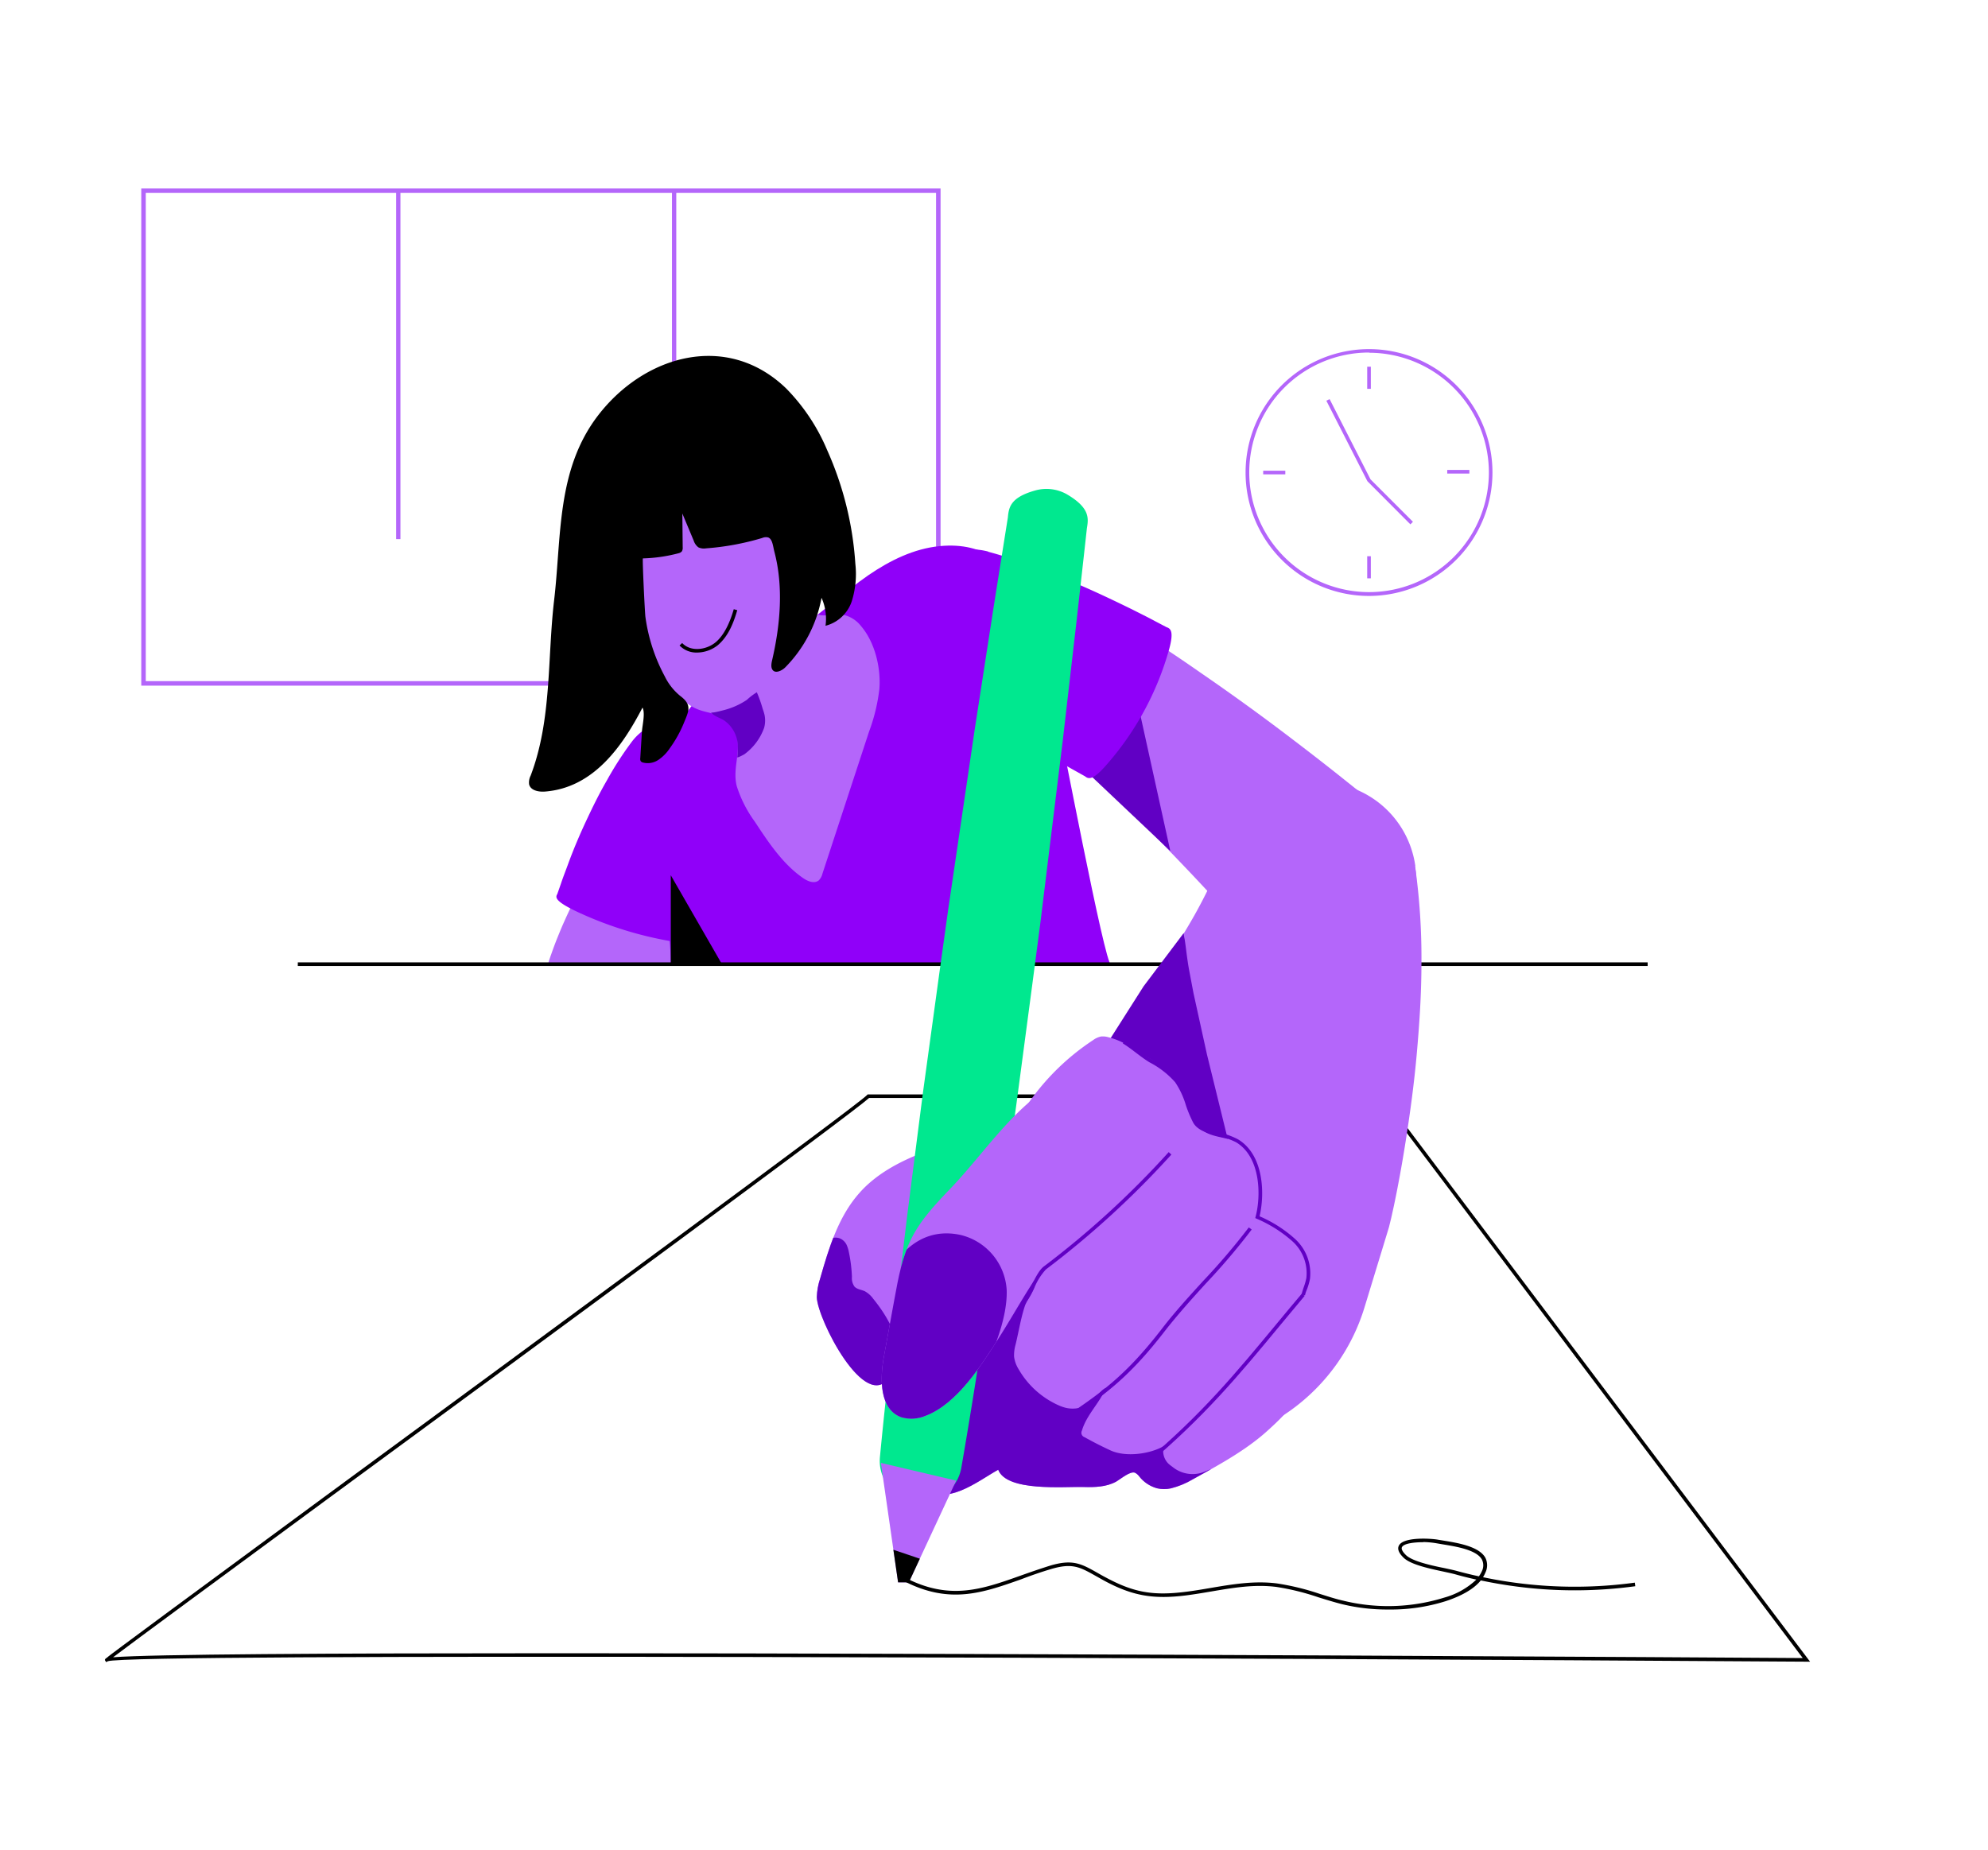 <svg id="Layer_1" data-name="Layer 1" xmlns="http://www.w3.org/2000/svg" xmlns:xlink="http://www.w3.org/1999/xlink" viewBox="0 0 383.77 357.21"><defs><style>.cls-1{fill:#b466fa;}.cls-2{fill:#9000f9;}.cls-3{fill:#6100c4;}.cls-4{clip-path:url(#clip-path);}.cls-5{clip-path:url(#clip-path-2);}.cls-6{fill:#00e88f;}.cls-7{clip-path:url(#clip-path-3);}</style><clipPath id="clip-path"><path class="cls-1" d="M166.64,229.55q-.37.38-.72.78c-4.08,4.57-5.92,10.67-7.6,16.56a12.47,12.47,0,0,0-.64,3.56c.07,4.21,9.46,22.66,14.11,15.33,2.35-3.7,1.51-8.09,2.31-12.11a36.12,36.12,0,0,0,.19-7.78c0-2.06-.27-5.63,1.31-7.25a3.66,3.66,0,0,1,1.75-.77c8.89-2.28,20.66-9,21.66-19.14.1-.94-.07-2.11-.95-2.43a2.48,2.48,0,0,0-1.49.14l-11.44,3.69C178.48,222.27,171.51,224.61,166.64,229.55Z"/></clipPath><clipPath id="clip-path-2"><path class="cls-1" d="M226,287.39a15.82,15.82,0,0,0,4.29-1.77c4.94-2.72,10.26-5.6,14.42-9.39,4.42-4,8-7.7,6.79-14.27-.46-2.45-1.72-4.85-1.33-7.32.26-1.62,1.2-3,1.75-4.59,1.22-3.5.06-6.38-1.77-9.3-1.71-2.72-3.18-5.49-5.18-8.1a11.82,11.82,0,0,1-2.78-6.83,6,6,0,0,0-3.55-5.34c-2.12-1-4.75-.84-6.57-2.3s-2.18-3.68-3-5.69a15.49,15.49,0,0,0-6.34-7.62c-2.9-1.66-5.47-3.8-8.82-4.61a3.65,3.65,0,0,0-1.39-.12,3.94,3.94,0,0,0-1.5.69,46.09,46.09,0,0,0-13.75,14.09,13.61,13.61,0,0,0-1.83,3.45,13.94,13.94,0,0,0-.32,4.56,22.41,22.41,0,0,1,0,5.55c-.43,2-1.28,3.91-1.8,5.88-2.69,10.14-3.76,21.38-8.66,30.65-2.25,4.25-11,17.33-6.52,21.92,4.21,4.34,10.66-1,14.56-3.14,1.64,4.27,12.63,3.23,16.43,3.33,2.18.07,4.48,0,6.36-1.05.83-.48,2.7-2.08,3.62-1.7a2.41,2.41,0,0,1,.83.73,6.61,6.61,0,0,0,3.42,2.27A6.14,6.14,0,0,0,226,287.39Z"/></clipPath><clipPath id="clip-path-3"><path class="cls-1" d="M215.42,206.53c-3.4-1.14-7.07.24-10.39,1.93-9,4.62-14.69,13.86-21.52,21-2.79,2.92-5.63,5.9-7.48,9.51s-2.61,7.71-3.34,11.73L170.62,262c-.79,4.35-.8,10.16,3.36,11.65a6.9,6.9,0,0,0,4.67-.27c6.13-2.28,10.89-9.92,14.27-15.21,4-6.26,7.36-13.06,12.59-18.44,3.32-3.41,7.29-6.12,10.71-9.44s6.34-7.49,6.72-12.24a11.66,11.66,0,0,0-5.84-10.77A8,8,0,0,0,215.42,206.53Z"/></clipPath></defs><title>2018-10 Ilustra 143 - ILUSTRAS POR CATEGORIA</title><path class="cls-1" d="M133.09,186.38c1-3,2.24-6.15,3.56-9.33,1.44-3.44,3-6.92,4.59-10.47s3.24-7.12,4.91-11.18A11,11,0,0,0,126.26,146l-.13.24c-1.63,3-3.6,6.38-5.55,9.76s-4,6.86-5.92,10.45-3.87,7.3-5.67,11.34c-.46,1-.89,2.05-1.32,3.11s-.85,2.18-1.25,3.33c-.23.62-.45,1.31-.66,2C113,186.29,122.41,186.34,133.09,186.38Z"/><path d="M127.28,126a4.49,4.49,0,0,1-3.38-1.37l.51-.47c1.63,1.75,4.65,1.35,6.44-.13s2.86-4.13,3.52-6.4l.67.19c-.7,2.38-1.68,5-3.75,6.75A6.48,6.48,0,0,1,127.28,126Z"/><path class="cls-1" d="M181.57,132.39H27.27v-96h154.3Zm-153.43-.87H180.7V37.25H28.14Z"/><rect class="cls-1" x="76.47" y="36.81" width="0.83" height="67.29"/><rect class="cls-1" x="129.72" y="36.81" width="0.83" height="67.29"/><path class="cls-1" d="M264.28,115.07a23.83,23.83,0,1,1,23.83-23.83A23.86,23.86,0,0,1,264.28,115.07Zm0-47a23.13,23.13,0,1,0,23.14,23.13A23.16,23.16,0,0,0,264.28,68.11Z"/><rect class="cls-1" x="279.38" y="90.74" width="4.27" height="0.7"/><rect class="cls-1" x="243.85" y="90.89" width="4.27" height="0.7"/><rect class="cls-1" x="263.93" y="70.81" width="0.7" height="4.27"/><rect class="cls-1" x="263.93" y="107.4" width="0.7" height="4.27"/><polygon class="cls-1" points="272.27 101.25 263.97 92.92 256.04 77.37 256.67 77.06 264.57 92.56 272.76 100.75 272.27 101.25"/><path d="M20.51,320.94l-.19-.27c-.09-.14-.14-.21.14-.49v0l.06,0c.39-.36,1.27-1,3.15-2.41l9-6.67L63,288.74C106.2,257,165.31,213.56,167.39,211.43l.1-.11h99.32l.11.14,82.5,109.39h-.71c-111.72-.72-324-1.67-327.91-.08Zm87.18-1.72c92.33,0,226.61.84,240.32.93L266.47,212H167.78c-3.54,3.19-61.71,46-104.33,77.28C42.82,304.47,26,316.84,21.83,320,29.08,319.41,63.6,319.22,107.69,319.22Z"/><path class="cls-2" d="M141.28,148.77a64.46,64.46,0,0,1,.05,9c-.16,2.95-.46,5.86-.86,8.74s-.9,5.73-1.47,8.55c-.31,1.41-.59,2.83-.94,4.22l-.51,2.1c0,.75-.39,1.39-4.81.84a71.31,71.31,0,0,1-21.56-6.28c-4-1.92-4-2.66-3.6-3.3l.7-2c.45-1.37,1-2.71,1.48-4.06,1-2.7,2.13-5.37,3.36-8s2.51-5.26,4-7.83a64.55,64.55,0,0,1,4.87-7.56,10.79,10.79,0,0,1,19.32,5.63Z"/><path class="cls-2" d="M167.66,111.05q-.91.63-1.8,1.29c-4.62,3.41-8.84,7.36-13.68,10.45-9.86,6.3-17.25,8.62-22.69,20.1-6.76,14.29,0,29.14,0,43.43h85c-1.22,0-9.75-45.41-10.8-49.76-3-12.6-4.55-32.82-22.29-31.11C176.43,105.93,171.82,108.21,167.66,111.05Z"/><rect x="57.49" y="185.82" width="260.58" height="0.7"/><path class="cls-1" d="M273.16,167.17a126.53,126.53,0,0,1,1.24,18.77c0,6-.39,11.77-.9,17.52s-1.27,11.33-2.15,16.93c-.44,2.8-.92,5.59-1.46,8.4-.26,1.4-.55,2.82-.85,4.24l-.48,2.17-.28,1.14-.14.57-.22.74-4.51,14.78a38.12,38.12,0,1,1-55.71-44,.44.44,0,0,0,.17-.1l.25-.25c.17-.19.33-.33.51-.54l1.05-1.2c.7-.83,1.42-1.66,2.12-2.53,1.41-1.72,2.81-3.5,4.17-5.29,2.73-3.58,5.39-7.24,7.85-10.92s4.79-7.39,6.83-11A108,108,0,0,0,235.82,166l1.39-3.33a18.8,18.8,0,0,1,36,4.48Z"/><path class="cls-3" d="M229.05,184c.15,1.15.31,2.29.53,3.46l.82,4.33,2.6,11.83,5.78,23.53.87,3.44.28,4.78-1.74-2.88L236,228.34l-5.78-6.14-8.14-3.53L218,210.46l-3.92-7.19-.46-.66.36-1.5,6.77-10.65,7.75-10.29a7.59,7.59,0,0,0,.19,1.18C228.83,182.25,228.94,183.13,229.05,184Z"/><path class="cls-1" d="M166.64,229.55q-.37.38-.72.78c-4.08,4.57-5.92,10.67-7.6,16.56a12.47,12.47,0,0,0-.64,3.56c.07,4.21,9.46,22.66,14.11,15.33,2.35-3.7,1.51-8.09,2.31-12.11a36.12,36.12,0,0,0,.19-7.78c0-2.06-.27-5.63,1.31-7.25a3.66,3.66,0,0,1,1.75-.77c8.89-2.28,20.66-9,21.66-19.14.1-.94-.07-2.11-.95-2.43a2.48,2.48,0,0,0-1.49.14l-11.44,3.69C178.48,222.27,171.51,224.61,166.64,229.55Z"/><g class="cls-4"><path class="cls-3" d="M163.42,240.34a2.55,2.55,0,0,0-.42-.61c-3.79-4-11.93,9-11.83,11.92.11,3.54,2.61,8.46,4,11.7s4.35,10.46,8.78,10.39c4.65-.08,9.4-6.27,9.62-10.54.25-4.56-2.12-8.88-5-12.42a4.93,4.93,0,0,0-1.63-1.46c-.67-.31-1.51-.36-2-.91a2.79,2.79,0,0,1-.48-1.85,28.1,28.1,0,0,0-.6-4.83A6.08,6.08,0,0,0,163.42,240.34Z"/></g><path class="cls-1" d="M242,181.93c-1-1.17-2.19-2.5-3.31-3.75l-3.46-3.82q-3.48-3.8-7.06-7.54-7.12-7.48-14.56-14.57c-2.47-2.39-5-4.64-7.49-6.94s-5.07-4.47-7.64-6.51c-1.29-1-2.58-2.13-3.87-3.06s-2.6-2-3.89-2.88l-3.89-2.63L183,128l-1.16-.68a11,11,0,0,1,9.43-19.73l5.87,2.23,5.43,2.49c1.8.85,3.44,1.78,5.17,2.68s3.36,1.84,5,2.79c3.34,1.87,6.46,3.88,9.65,5.86s6.24,4.07,9.25,6.17q9.15,6.28,17.87,12.94,4.38,3.33,8.69,6.74l4.31,3.44c1.45,1.19,2.83,2.3,4.37,3.61l.23.19A17.85,17.85,0,0,1,244,184,19.64,19.64,0,0,1,242,181.93Z"/><path class="cls-3" d="M210.07,149.31c.85-1.71,9.43-14.14,9.43-14.14l6.42,29.14Z"/><path class="cls-2" d="M190.77,106.54c3.3.87,6.46,2,9.59,3.13s6.2,2.45,9.23,3.79,6,2.76,9,4.23c1.47.75,2.95,1.47,4.41,2.26l2.19,1.15c.8.27,1.45.81.5,4.28A57.05,57.05,0,0,1,213.32,148c-2.4,2.68-3.2,2.43-3.86,1.9l-2.16-1.21c-1.45-.8-2.86-1.66-4.29-2.49-2.84-1.7-5.66-3.44-8.42-5.27s-5.51-3.72-8.18-5.72a99.39,99.39,0,0,1-7.82-6.37,13.11,13.11,0,0,1,12.18-22.34Z"/><path class="cls-1" d="M157.73,118.58c-2.11-.93-2.32-4.56-3.18-6.48l-5.19-11.59a43.69,43.69,0,0,0-4.52-8.42c-1.75-2.36-4.16-4.45-7.06-4.87-3.16-.45-6.34,1.2-8.41,3.62a21,21,0,0,0-4,8.6c-2.78,11-3.23,30.49,8.39,37.08,2.68,1.53,6.09.86,7.78,3.86,2.15,3.79-.32,7.51.69,11.43a23.93,23.93,0,0,0,3.47,6.83c2.64,4,5.38,8.18,9.35,10.92.89.61,2.13,1.13,3,.44a2.69,2.69,0,0,0,.71-1.28l9-27.44a35,35,0,0,0,2-8.27c.31-4.08-.86-9-3.56-12.14a6,6,0,0,0-3.28-2.13c-1.46-.29-3,.22-4.45.05A2.92,2.92,0,0,1,157.73,118.58Z"/><path d="M148.31,103.78c.83.35.89,1.64,1.2,2.83,1.77,6.8,1.11,14.13-.47,20.93-.16.7-.28,1.57.29,2s1.58-.05,2.19-.61a25.76,25.76,0,0,0,7.07-13.5,9.83,9.83,0,0,1,.77,5.4,7.24,7.24,0,0,0,5.08-4.77,17.59,17.59,0,0,0,.68-7.19,63.72,63.72,0,0,0-5.46-22,37.85,37.85,0,0,0-7.92-11.89c-11.35-10.93-27.26-6.48-36.26,5.2-8.08,10.49-7.06,23.34-8.51,35.71-1.33,11.29-.42,23.07-4.53,33.87a2.93,2.93,0,0,0-.3,1.68c.28,1.2,1.85,1.5,3.08,1.4,9.31-.73,14.89-8.65,18.81-16.21.55,1,0,3.31-.1,4.49l-.33,5.29a.93.93,0,0,0,.08.55.74.74,0,0,0,.46.28,3.65,3.65,0,0,0,3-.55,8.11,8.11,0,0,0,2.16-2.21,23.52,23.52,0,0,0,2.65-4.72c1-2.45,1.73-3.61-.63-5.38a11.22,11.22,0,0,1-3-3.8,33.78,33.78,0,0,1-3.73-11.49c-.11-.85-.62-11.26-.48-11.27a29.85,29.85,0,0,0,6.9-1,1.22,1.22,0,0,0,.62-.36,1.33,1.33,0,0,0,.16-.79l-.07-6.52,2.19,5.23a2.64,2.64,0,0,0,.9,1.3,2.49,2.49,0,0,0,1.48.2,50.58,50.58,0,0,0,10.84-2A1.78,1.78,0,0,1,148.31,103.78Z"/><path d="M134.56,126a4.5,4.5,0,0,1-3.38-1.37l.51-.47c1.64,1.75,4.65,1.35,6.44-.13s2.86-4.13,3.52-6.4l.67.19c-.69,2.38-1.68,5-3.74,6.75A6.53,6.53,0,0,1,134.56,126Z"/><path class="cls-1" d="M226,287.39a15.82,15.82,0,0,0,4.29-1.77c4.94-2.72,10.26-5.6,14.42-9.39,4.42-4,8-7.7,6.79-14.27-.46-2.45-1.72-4.85-1.33-7.32.26-1.62,1.2-3,1.75-4.59,1.22-3.5.06-6.38-1.77-9.3-1.71-2.72-3.18-5.49-5.18-8.1a11.82,11.82,0,0,1-2.78-6.83,6,6,0,0,0-3.55-5.34c-2.12-1-4.75-.84-6.57-2.3s-2.18-3.68-3-5.69a15.49,15.49,0,0,0-6.34-7.62c-2.9-1.66-5.47-3.8-8.82-4.61a3.65,3.65,0,0,0-1.39-.12,3.94,3.94,0,0,0-1.5.69,46.09,46.09,0,0,0-13.75,14.09,13.61,13.61,0,0,0-1.83,3.45,13.94,13.94,0,0,0-.32,4.56,22.41,22.41,0,0,1,0,5.55c-.43,2-1.28,3.91-1.8,5.88-2.69,10.14-3.76,21.38-8.66,30.65-2.25,4.25-11,17.33-6.52,21.92,4.21,4.34,10.66-1,14.56-3.14,1.64,4.27,12.63,3.23,16.43,3.33,2.18.07,4.48,0,6.36-1.05.83-.48,2.7-2.08,3.62-1.7a2.41,2.41,0,0,1,.83.73,6.61,6.61,0,0,0,3.42,2.27A6.14,6.14,0,0,0,226,287.39Z"/><g class="cls-5"><path class="cls-3" d="M205.34,271.72a5.72,5.72,0,0,0,4.78-.62c.85-.46,2.73-3.12,3.35-3.05-1.23,2.89-3.73,5.16-4.61,8.18a.89.89,0,0,0,.5,1.27c1.64.92,3.3,1.76,5,2.55,2.95,1.36,7.64.72,10.32-.84a3.43,3.43,0,0,0,.85,3.38,6.63,6.63,0,0,0,.78.62,6.11,6.11,0,0,0,5.63,1.17c1.35-.39,3.54-2,3.94.66.16,1-1.83,4.68-2.49,5.5-1.61,2-4.06,4-6.67,4.35-4.7.68-11.66-.66-15.41-3.54a5.69,5.69,0,0,0-1.89-1.15c-1.59-.42-3.08.84-4.39,1.84a11.4,11.4,0,0,1-7.21,2.7c-2.62-.1-5.28-1.76-6-4.29l-9.16,1.93a7,7,0,0,1-2.83.19,4.66,4.66,0,0,1-3.31-3.91,12.49,12.49,0,0,1,.63-5.37c1.43-5.1,2.5-11.26,5.81-15.55,1.91-2.47,4.17-2.39,5.8-5.12,2.3-3.86,4.44-7.8,6.68-11.7.57-1,3.55-6.64,4.31-3.25.21,1-1.57,3.5-1.9,4.48-.79,2.39-1.2,5-1.79,7.44a7.58,7.58,0,0,0-.3,2.36,6,6,0,0,0,.86,2.4,16.81,16.81,0,0,0,7.9,7.07A7.72,7.72,0,0,0,205.34,271.72Z"/></g><path class="cls-6" d="M206.07,95.51c4.3,2.57,4.08,4.53,3.75,6.47l-.65,5.87-1.31,11.74-2.71,23.48-2.88,23.44-1.44,11.73L199.29,190l-3.11,23.42-3.29,23.39c-2.33,15.58-4.62,31.16-7.33,46.69a7.93,7.93,0,0,1-15.7-2.12c1.5-15.69,3.43-31.32,5.31-47l3-23.43,3.21-23.4,1.63-11.7,1.72-11.69,3.44-23.37,3.61-23.35,1.85-11.67.93-5.84c.19-2,.5-3.9,5.33-5.24A8,8,0,0,1,206.07,95.51Z"/><path class="cls-1" d="M215.42,206.53c-3.4-1.14-7.07.24-10.39,1.93-9,4.62-14.69,13.86-21.52,21-2.79,2.92-5.63,5.9-7.48,9.51s-2.61,7.71-3.34,11.73L170.62,262c-.79,4.35-.8,10.16,3.36,11.65a6.9,6.9,0,0,0,4.67-.27c6.13-2.28,10.89-9.92,14.27-15.21,4-6.26,7.36-13.06,12.59-18.44,3.32-3.41,7.29-6.12,10.71-9.44s6.34-7.49,6.72-12.24a11.66,11.66,0,0,0-5.84-10.77A8,8,0,0,0,215.42,206.53Z"/><g class="cls-7"><path class="cls-3" d="M194.33,249a11.63,11.63,0,0,0-8.92-10.55c-13.35-2.87-18.74,15.75-17.46,25.61.3,2.3.63,5.92,2.1,7.72,2.45,3,5.32,4.3,9,3.05s8.46-6,10.36-9.39C191.86,261.08,194.55,254.18,194.33,249Z"/></g><path class="cls-3" d="M146.1,133.67a25.14,25.14,0,0,1,1.13,3.19,10.76,10.76,0,0,1,.35,1.14,5.28,5.28,0,0,1-.07,2.53,10.85,10.85,0,0,1-3.8,5.1c-.06.05-1.4.77-1.38.58a14.7,14.7,0,0,0,.09-2.39,6.18,6.18,0,0,0-2.64-4.72c-.78-.5-2-.82-2.54-1.57.16.22,2-.29,2.29-.36a14.84,14.84,0,0,0,2.41-.81,14.62,14.62,0,0,0,2.23-1.22A12.33,12.33,0,0,1,146.1,133.67Z"/><polygon class="cls-1" points="170.05 282.47 173.37 305.53 175.44 305.53 184.58 285.89 170.05 282.47"/><path d="M172.46,299.24l.91,6.29h2.08l2.12-4.56C175.86,300.4,174.16,299.83,172.46,299.24Z"/><path class="cls-3" d="M251.93,250.12l-.68-.17c.12-.47.27-.94.42-1.38a12.5,12.5,0,0,0,.51-1.77,8.29,8.29,0,0,0-2.72-7.15,25.47,25.47,0,0,0-6.89-4.34l-.25-.12.07-.28c1.06-4,1-11.49-3.77-14.35a12.75,12.75,0,0,0-3.18-1.11c-2.08-.55-4.24-1.12-5.1-2.68a23.19,23.19,0,0,1-1.43-3.42,16,16,0,0,0-2.06-4.39,17,17,0,0,0-4.95-3.84c-.81-.49-1.73-1.18-2.61-1.85s-1.76-1.33-2.54-1.8l.35-.6a30.4,30.4,0,0,1,2.61,1.85c.87.65,1.77,1.33,2.55,1.8a17.43,17.43,0,0,1,5.14,4,16.53,16.53,0,0,1,2.17,4.58,21.78,21.78,0,0,0,1.37,3.31c.73,1.3,2.74,1.83,4.68,2.34A13.55,13.55,0,0,1,239,220c5,3,5.18,10.57,4.15,14.85a24.79,24.79,0,0,1,6.82,4.35,9,9,0,0,1,2.91,7.76,11.48,11.48,0,0,1-.53,1.87C252.19,249.22,252,249.67,251.93,250.12Z"/><path class="cls-3" d="M198.35,251.09l-.56-.41a17.47,17.47,0,0,0,1.23-2.26c.77-1.56,1.56-3.18,2.47-3.87a173.51,173.51,0,0,0,24.12-22.09l.52.47a174.93,174.93,0,0,1-24.22,22.18,11.71,11.71,0,0,0-2.26,3.62A17.2,17.2,0,0,1,198.35,251.09Z"/><path class="cls-3" d="M198.27,279.46l-.4-.57c2.46-1.73,4.68-3.22,6.64-4.54,7.87-5.28,12.61-8.47,19.88-17.9,2.41-3.13,5.18-6.16,7.86-9.1A127.31,127.31,0,0,0,241.07,237l.56.41a127.38,127.38,0,0,1-8.87,10.44c-2.67,2.92-5.42,6-7.82,9.06-7.33,9.52-12.12,12.73-20,18.05C203,276.24,200.73,277.73,198.27,279.46Z"/><path class="cls-3" d="M221.44,282.87l-.45-.53c11-9.26,17.46-17.07,25.68-27,1.48-1.78,3-3.63,4.65-5.57l.53.45c-1.63,1.94-3.17,3.79-4.64,5.57C239,265.74,232.45,273.57,221.44,282.87Z"/><path d="M268.05,310.78a37,37,0,0,1-8.84-1c-1.58-.39-3.17-.89-4.7-1.36a47.37,47.37,0,0,0-8.09-2c-4.29-.54-8.31.15-12.56.87-1.59.27-3.24.55-4.88.76-6.4.8-10.4.08-15.84-2.85l-1.64-.92c-3-1.68-4.47-2.53-8.54-1.33-2.06.61-4,1.29-5.85,2-7.41,2.62-13.8,4.89-22.63.33l.32-.62c8.56,4.42,14.82,2.2,22.07-.37,1.88-.67,3.82-1.35,5.9-2,4.34-1.28,6-.33,9.07,1.4.5.28,1,.58,1.63.9,5.36,2.89,9.11,3.57,15.42,2.77,1.63-.2,3.27-.48,4.85-.75,4.12-.7,8.38-1.42,12.76-.87a48.06,48.06,0,0,1,8.21,2c1.53.48,3.1,1,4.67,1.35a36.48,36.48,0,0,0,19.42-.61A14.68,14.68,0,0,0,285,305c-1.36-.3-2.7-.63-4-1-.57-.16-1.34-.32-2.24-.52-2.86-.61-6.43-1.37-7.8-2.7-.94-.91-1.25-1.7-.91-2.35.88-1.72,6.21-1.38,7.56-1.13l1.1.18c2.69.44,6.74,1.1,8,3.25a3.2,3.2,0,0,1,.06,2.86,6.51,6.51,0,0,1-.48.95c2.14.45,4.3.82,6.46,1.1a86,86,0,0,0,22.84-.05l.09.69a86.54,86.54,0,0,1-23,.05c-2.28-.3-4.56-.69-6.82-1.17-1.3,1.6-3.56,2.94-6.76,4A35.34,35.34,0,0,1,268.05,310.78Zm6.73-13c-1.82,0-3.77.24-4.14.95-.22.44.3,1.08.77,1.54,1.23,1.19,4.84,2,7.47,2.52.9.2,1.68.36,2.27.52,1.43.39,2.88.75,4.34,1.06a5.44,5.44,0,0,0,.58-1,2.52,2.52,0,0,0,0-2.25c-1.06-1.87-4.92-2.49-7.47-2.91l-1.11-.19A17.25,17.25,0,0,0,274.78,297.75Z"/><path d="M129.49,186.32V169l9.86,17.14Z"/></svg>